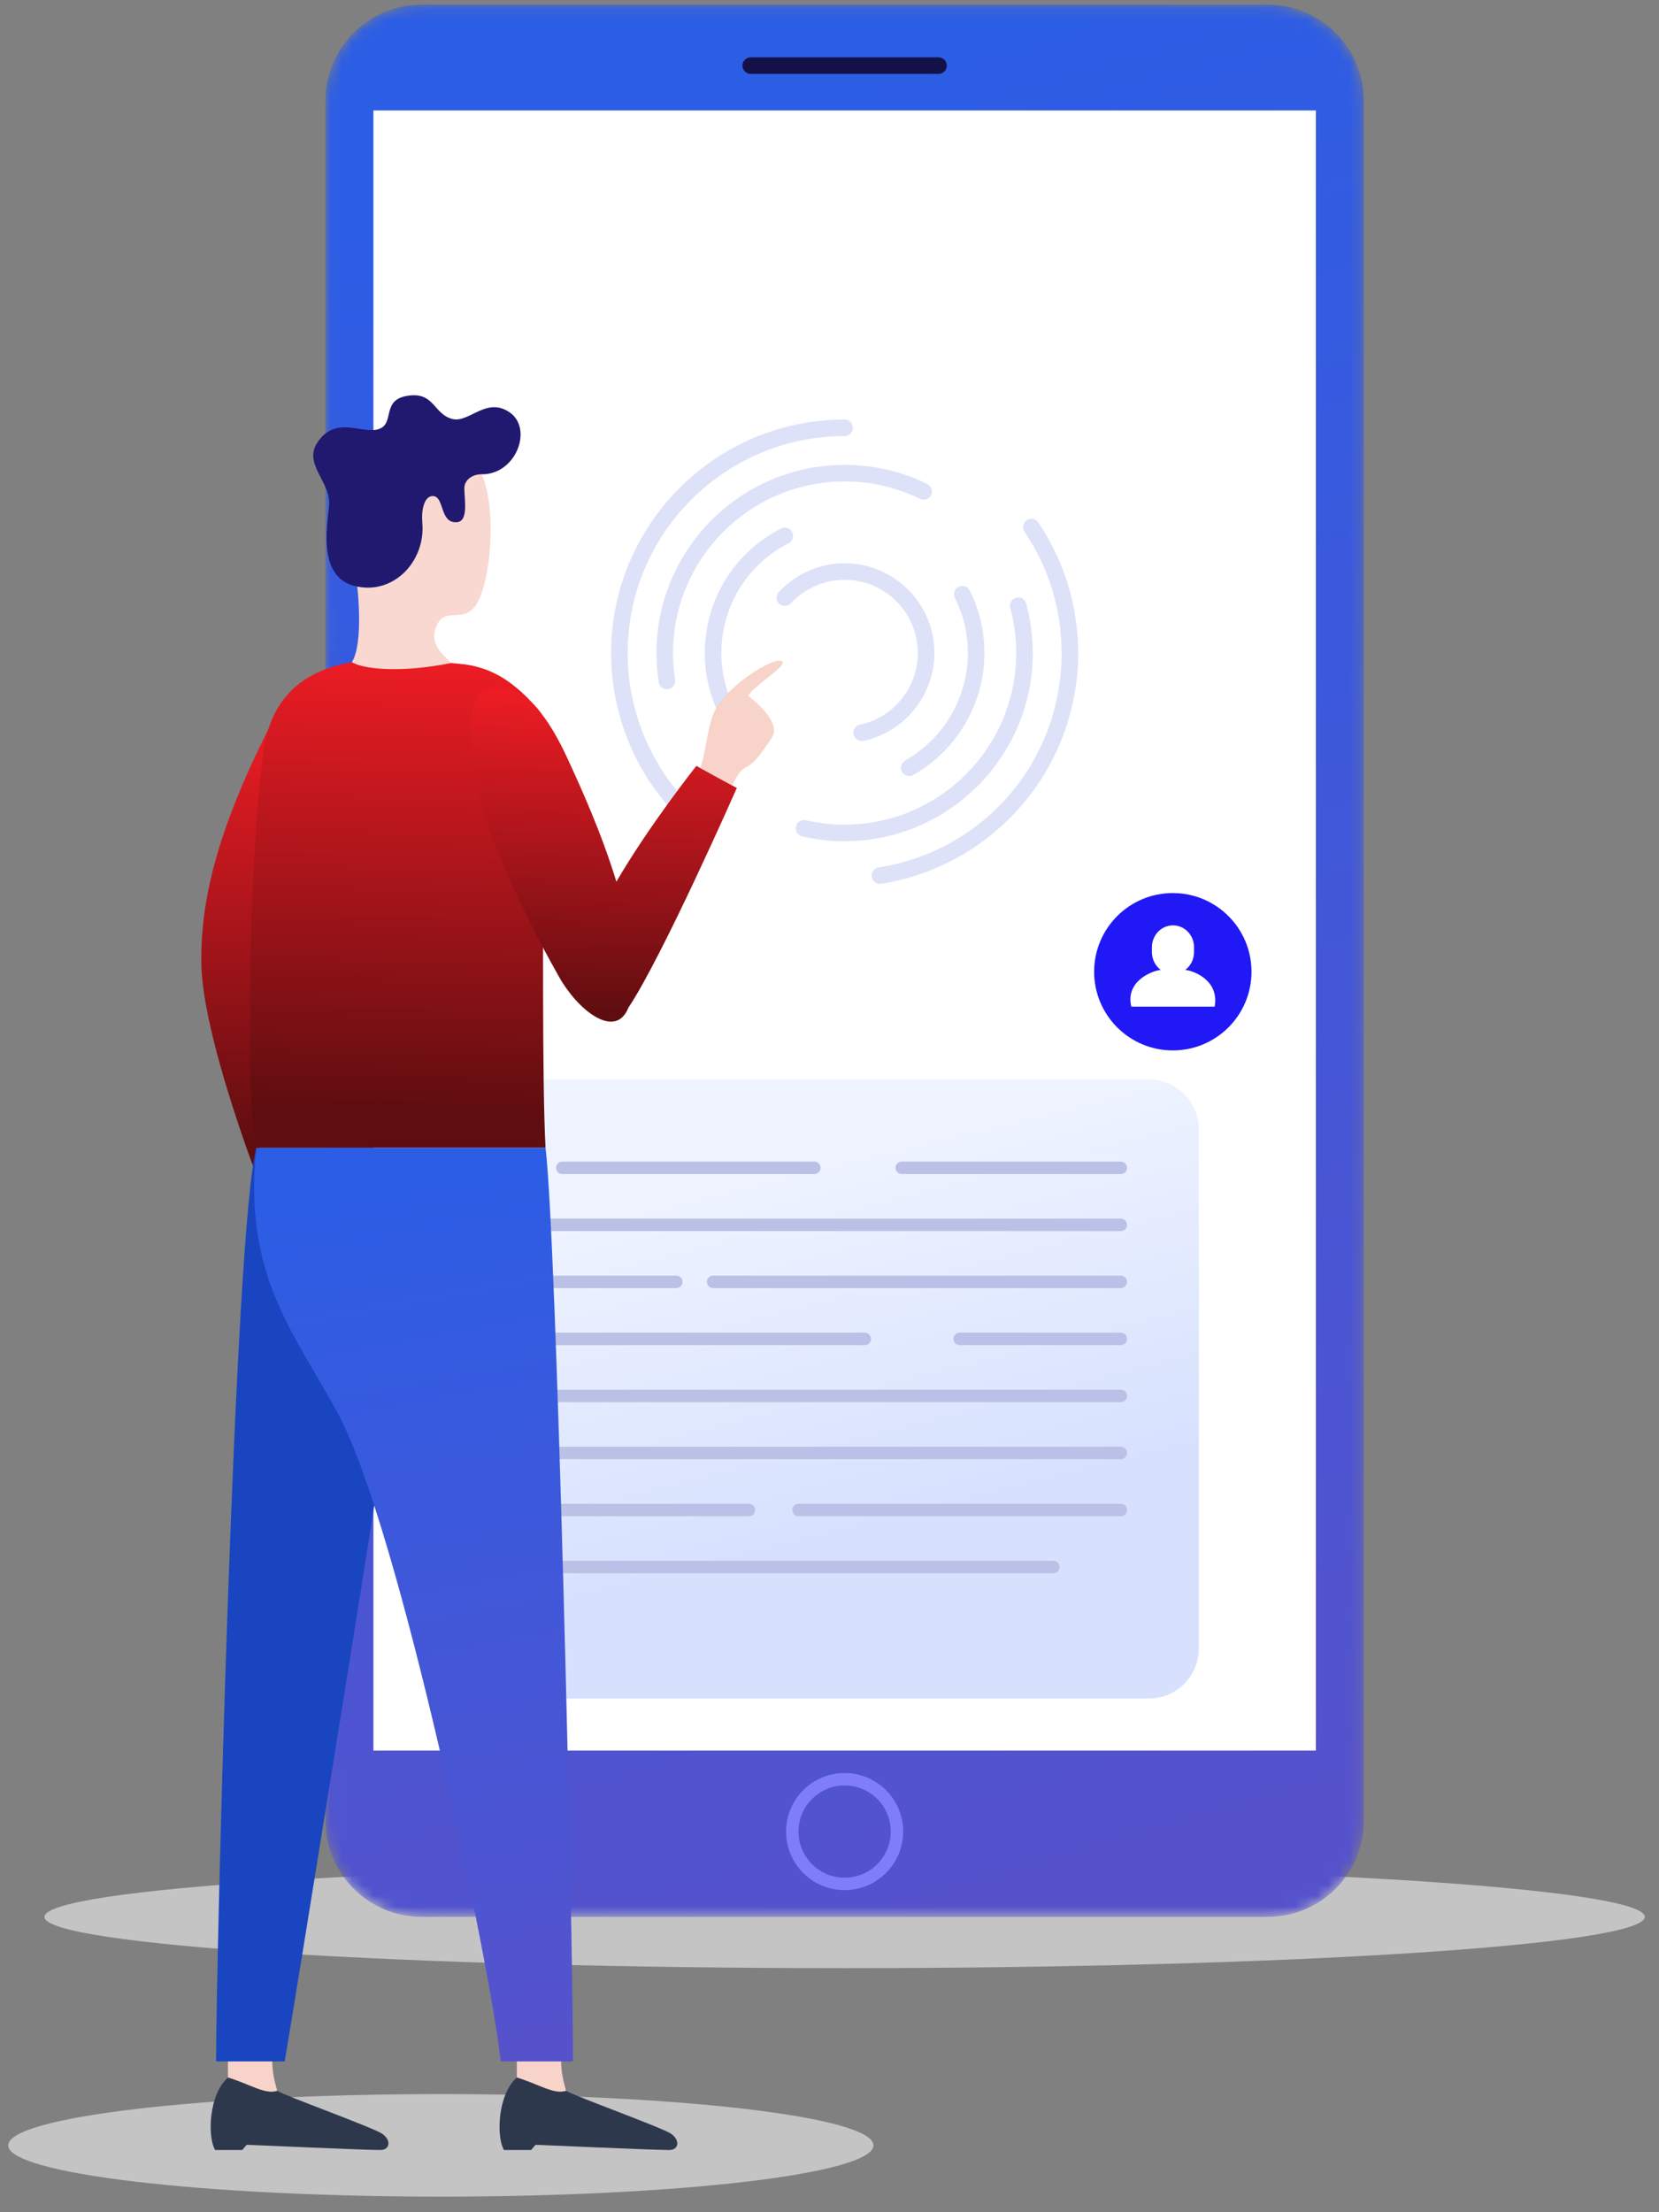 <svg xmlns="http://www.w3.org/2000/svg" xmlns:xlink="http://www.w3.org/1999/xlink" width="153" height="204" viewBox="0 0 153 204">
    <rect x="0" y="0" width="153" height="204" fill="#808080" stroke="none"/>
    <defs>
        <linearGradient id="prefix__b" x1="47.309%" x2="62.682%" y1="3.687%" y2="100.544%">
            <stop offset="0%" stop-color="#2C5DE5"/>
            <stop offset="100%" stop-color="#5652CC"/>
        </linearGradient>
        <linearGradient id="prefix__d" x1="54.689%" x2="37.811%" y1="72.98%" y2="17.584%">
            <stop offset="0%" stop-color="#D7E1FE"/>
            <stop offset="100%" stop-color="#EEF3FF"/>
        </linearGradient>
        <linearGradient id="prefix__e" x1="50.123%" x2="50%" y1="4.466%" y2="93.551%">
            <stop offset="0%" stop-color="#ED1C24"/>
            <stop offset="100%" stop-color="#5E0D10"/>
        </linearGradient>
        <linearGradient id="prefix__f" x1="51.58%" x2="50%" y1="4.466%" y2="93.551%">
            <stop offset="0%" stop-color="#ED1C24"/>
            <stop offset="100%" stop-color="#5E0D10"/>
        </linearGradient>
        <linearGradient id="prefix__g" x1="48.888%" x2="55.238%" y1="3.687%" y2="100.544%">
            <stop offset="0%" stop-color="#2C5DE5"/>
            <stop offset="100%" stop-color="#5652CC"/>
        </linearGradient>
        <linearGradient id="prefix__h" x1="52.638%" x2="50%" y1="4.466%" y2="93.551%">
            <stop offset="0%" stop-color="#ED1C24"/>
            <stop offset="100%" stop-color="#5E0D10"/>
        </linearGradient>
        <path id="prefix__a" d="M8.878.116C4.013.116.033 4.096.033 8.96v158.645c0 4.865 3.98 8.846 8.845 8.846h78.07c4.865 0 8.846-3.98 8.846-8.846V8.961c0-4.865-3.98-8.845-8.846-8.845H8.878z"/>
    </defs>
    <g fill="none" fill-rule="evenodd">
        <g fill="#F1F1F1" opacity=".6">
            <path d="M.725 25.8c0-2.611 17.864-4.728 39.899-4.728s39.898 2.117 39.898 4.728c0 2.611-17.863 4.728-39.898 4.728C18.589 30.528.725 28.411.725 25.8M4.067 4.732c0-2.611 33.04-4.728 73.795-4.728 40.757 0 73.795 2.117 73.795 4.728 0 2.611-33.038 4.728-73.795 4.728-40.755 0-73.795-2.117-73.795-4.728" transform="translate(.033 172.033)"/>
        </g>
        <path fill="#CED3F8" d="M28.34 120.305c-.19 0-.354-.14-.378-.333-.343-2.655.836-7.645 2.628-11.124.097-.187.327-.262.515-.164.187.096.26.326.164.513-1.732 3.362-2.876 8.152-2.55 10.678.027.209-.121.4-.33.427-.017.002-.033.003-.05.003"/>
        <g transform="translate(29.982 .313)">
            <mask id="prefix__c" fill="#fff">
                <use xlink:href="#prefix__a"/>
            </mask>
            <path fill="url(#prefix__b)" d="M8.878.116C4.013.116.033 4.096.033 8.96v158.645c0 4.865 3.98 8.846 8.845 8.846h78.07c4.865 0 8.846-3.98 8.846-8.846V8.961c0-4.865-3.98-8.845-8.846-8.845H8.878z" mask="url(#prefix__c)"/>
        </g>
        <g>
            <path fill="#FFF" d="M0.003 156.155L86.919 156.155 86.919 4.912 0.003 4.912z" transform="translate(34.434 5.273)"/>
            <path fill="#131147" d="M52.12 1.542H34.802c-.422 0-.763-.342-.763-.764 0-.421.341-.763.763-.763h17.316c.422 0 .764.342.764.763 0 .422-.342.764-.764.764" transform="translate(34.434 5.273)"/>
            <path stroke="#807DFB" stroke-linecap="round" stroke-linejoin="round" stroke-width="1.145" d="M38.635 163.626c0-2.666 2.16-4.827 4.826-4.827 2.666 0 4.827 2.161 4.827 4.827 0 2.665-2.161 4.826-4.827 4.826s-4.826-2.16-4.826-4.826z" transform="translate(34.434 5.273)"/>
        </g>
        <g>
            <path fill="url(#prefix__d)" d="M4.614 17.304h61.683c2.549 0 4.615 2.066 4.615 4.614v47.867c0 2.55-2.066 4.615-4.615 4.615H4.614C2.066 74.4 0 72.334 0 69.785V21.918c0-2.548 2.066-4.614 4.614-4.614" transform="translate(39.649 82.23)"/>
            <path fill="#2019F5" d="M61.257 7.38c0-4.008 3.248-7.257 7.256-7.257s7.257 3.247 7.256 7.255c.001 4.008-3.247 7.257-7.255 7.257s-7.256-3.247-7.257-7.255" transform="translate(39.649 82.23)"/>
            <path fill="#FFF" d="M69.655 7.214c.453-.337.761-.87.807-1.48h.001v-.026c.003-.043.007-.55.007-.595 0-1.11-.87-2.01-1.942-2.01-1.073 0-1.941.9-1.942 2.01v.621h.008c.046.61.354 1.144.808 1.48-.733.052-3.293.997-2.717 3.383H72.372c.447-2.45-1.99-3.335-2.717-3.383" transform="translate(39.649 82.23)"/>
            <path fill="#BBC0E6" d="M35.455 26.033h-23.25c-.316 0-.573-.257-.573-.573 0-.316.257-.572.573-.572h23.25c.316 0 .573.256.573.572 0 .316-.257.573-.573.573M63.721 26.033H43.508c-.316 0-.572-.257-.572-.573 0-.316.256-.572.572-.572h20.213c.316 0 .572.256.572.572 0 .316-.256.573-.572.573M63.721 31.292H7.191c-.317 0-.573-.257-.573-.573 0-.316.256-.572.572-.572h56.531c.316 0 .572.256.572.572 0 .316-.256.573-.572.573M22.723 36.55H7.19c-.316 0-.572-.256-.572-.572 0-.316.256-.572.572-.572h15.533c.316 0 .572.256.572.572 0 .316-.256.572-.572.572M63.721 36.55H26.115c-.316 0-.572-.256-.572-.572 0-.316.256-.572.572-.572h37.606c.316 0 .572.256.572.572 0 .316-.256.572-.572.572M40.11 41.81H7.19c-.316 0-.572-.257-.572-.573 0-.316.256-.572.572-.572h32.92c.315 0 .572.256.572.572 0 .316-.257.572-.572.572M63.721 41.81H48.857c-.317 0-.573-.257-.573-.573 0-.316.256-.572.573-.572H63.72c.316 0 .572.256.572.572 0 .316-.256.572-.572.572M63.721 47.068H7.191c-.317 0-.573-.256-.573-.572 0-.316.256-.572.572-.572h56.531c.316 0 .572.256.572.572 0 .316-.256.572-.572.572M63.721 52.327H7.191c-.317 0-.573-.256-.573-.572 0-.316.256-.573.572-.573h56.531c.316 0 .572.257.572.573 0 .316-.256.572-.572.572M29.423 57.586H7.19c-.316 0-.572-.256-.572-.572 0-.316.256-.573.572-.573h22.233c.316 0 .572.257.572.573 0 .316-.256.572-.572.572M63.721 57.586h-29.73c-.315 0-.572-.256-.572-.572 0-.316.257-.573.573-.573H63.72c.316 0 .572.257.572.573 0 .316-.256.572-.572.572M57.496 62.845H7.19c-.316 0-.572-.256-.572-.572 0-.316.256-.573.572-.573h50.306c.316 0 .573.257.573.573 0 .316-.257.572-.573.572" transform="translate(39.649 82.23)"/>
        </g>
        <g fill="#DDE2F8">
            <path d="M23.154 29.737c-.353 0-.67-.245-.746-.604-.088-.413.176-.818.588-.906 3.094-.658 5.34-3.436 5.34-6.605 0-3.724-3.029-6.753-6.753-6.753-1.874 0-3.68.788-4.955 2.164-.287.31-.77.328-1.079.041-.309-.286-.327-.77-.04-1.078 1.562-1.687 3.776-2.654 6.074-2.654 4.565 0 8.28 3.714 8.28 8.28 0 3.885-2.755 7.291-6.55 8.098-.053.012-.107.017-.16.017" transform="translate(56.312 38.6)"/>
            <path d="M11.056 28.416c-.264 0-.521-.137-.662-.383-1.115-1.942-1.705-4.159-1.705-6.411 0-4.867 2.694-9.268 7.03-11.486.374-.192.835-.044 1.027.332.192.375.043.835-.332 1.027-3.823 1.955-6.199 5.836-6.199 10.127 0 1.986.52 3.94 1.502 5.65.21.366.084.833-.281 1.043-.12.069-.25.101-.38.101M27.538 32.956c-.266 0-.525-.14-.665-.388-.207-.367-.078-.833.29-1.04 3.57-2.015 5.788-5.811 5.788-9.906 0-1.789-.404-3.5-1.2-5.087-.188-.377-.036-.836.34-1.025.379-.188.837-.036 1.025.34.903 1.802 1.36 3.744 1.36 5.772 0 4.645-2.514 8.95-6.563 11.235-.119.067-.247.1-.375.1" transform="translate(56.312 38.6)"/>
            <path d="M5.192 24.957c-.37 0-.694-.27-.753-.647-.137-.883-.207-1.788-.207-2.688 0-9.568 7.784-17.351 17.351-17.351 2.676 0 5.243.593 7.628 1.762.378.186.535.643.35 1.022-.187.378-.643.535-1.022.35-2.174-1.067-4.515-1.608-6.956-1.608-8.726 0-15.825 7.1-15.825 15.825 0 .822.064 1.647.19 2.454.064.416-.22.806-.637.871-.04.006-.08.01-.119.01M21.583 38.973c-1.321 0-2.638-.15-3.915-.444-.411-.095-.667-.504-.573-.915.095-.411.506-.667.915-.572 1.165.268 2.367.404 3.573.404 8.726 0 15.824-7.098 15.824-15.824 0-1.413-.185-2.814-.552-4.163-.111-.406.129-.826.535-.936.406-.112.827.129.937.536.403 1.479.607 3.014.607 4.563 0 9.567-7.784 17.35-17.351 17.35" transform="translate(56.312 38.6)"/>
            <path d="M6.041 36.17c-.21 0-.42-.087-.57-.257C1.973 31.972.046 26.896.046 21.622.046 9.747 9.708.085 21.583.085c.421 0 .763.342.763.763 0 .422-.342.764-.763.764-11.034 0-20.01 8.976-20.01 20.01 0 4.9 1.79 9.616 5.039 13.277.28.316.251.798-.064 1.078-.145.129-.326.192-.507.192M24.839 42.905c-.37 0-.694-.269-.753-.645-.066-.416.219-.807.635-.872 9.776-1.54 16.872-9.852 16.872-19.766 0-4.01-1.181-7.879-3.417-11.188-.236-.349-.144-.823.205-1.06.35-.235.824-.143 1.06.206 2.407 3.562 3.679 7.726 3.679 12.042 0 5.162-1.855 10.155-5.222 14.059-3.332 3.863-7.927 6.425-12.94 7.214-.04.007-.08.01-.12.01" transform="translate(56.312 38.6)"/>
        </g>
        <g>
            <path fill="#F7D3C9" d="M29.188 155.146v-1.493h4.077c.053 1.39.311 2.136.468 2.714-1.06.407-2.612-.645-4.545-1.221" transform="translate(18.477 36.437)"/>
            <path fill="#2E384D" d="M29.188 155.146c1.933.576 3.485 1.628 4.545 1.22.561.408 8.831 3.382 9.673 3.958.86.59.735 1.504-.177 1.504-1.333 0-12.314-.483-12.314-.483-.223.242-.403.483-.403.483h-2.51c-.748-1.297-.545-5.19 1.186-6.682" transform="translate(18.477 36.437)"/>
            <path fill="#F7D3C9" d="M2.547 155.146v-1.493h4.078c.052 1.39.31 2.136.467 2.714-1.06.407-2.611-.645-4.545-1.221" transform="translate(18.477 36.437)"/>
            <path fill="#2E384D" d="M2.547 155.146c1.934.576 3.485 1.628 4.545 1.22.562.408 8.831 3.382 9.673 3.958.861.59.735 1.504-.177 1.504-1.333 0-12.313-.483-12.313-.483-.223.242-.404.483-.404.483H1.362c-.748-1.297-.546-5.19 1.185-6.682" transform="translate(18.477 36.437)"/>
            <path fill="url(#prefix__e)" d="M7.784 27.92C1.45 39.684.034 46.592.09 52.344c.065 6.743 5.355 20.313 5.355 20.313.225-6.527-.572-33.928 2.339-44.739" transform="translate(18.477 36.437)"/>
            <path fill="url(#prefix__f)" d="M31.833 69.41c-.338-6.398-.17-22.232-.26-24.999-.161-4.91 2.198-12.539-.6-15.645-1.908-2.12-3.957-3.738-7.09-3.99-4.57-.368-16.616-2.588-18.06 8.073-1.391 10.26-1.672 33-.66 36.56h26.67z" transform="translate(18.477 36.437)"/>
            <path fill="#1945C0" d="M5.163 69.41c-2.025 7.443-3.713 75.23-3.713 84.243h6.33c.919-5.406 8.047-49.435 9.566-59.739C15.321 83.78 5.163 69.41 5.163 69.41" transform="translate(18.477 36.437)"/>
            <path fill="url(#prefix__g)" d="M31.833 69.41c1.013 8.118 2.53 71.178 2.53 84.243h-6.66c-.9-8.464-9.338-49.21-15.014-59.739-4.057-7.526-8.76-12.706-7.526-24.504h26.67z" transform="translate(18.477 36.437)"/>
            <path fill="#F8D8D0" d="M14.258 16.198c.302 1.436.807 6.741-.288 8.426.944.598 4.267 1.052 9.153.082-.83-.863-2.108-1.81-1.289-3.538.892-1.88 2.866.378 4.017-2.678 1.344-3.564 1.263-10.36-.517-12.104-1.992-1.953-5.828-4.22-10.474-.935-3.79 2.68-1.214 7.828-.602 10.747" transform="translate(18.477 36.437)"/>
            <path fill="#20196F" d="M23.645 11.719c1.11-.078.702-2.062.702-3.137 0-.76.746-1.296 1.593-1.284 3.153.048 4.756-4.163 2.616-5.686-2.142-1.524-3.762.964-5.292.593C21.48 1.774 21.606-.37 19.046.071c-2.364.407-1.095 2.531-2.575 3.053-1.526.537-3.994-1.337-5.693 1.27-1.26 1.934 1.161 3.57 1.107 5.609-.034 1.272-1.292 6.582 2.227 7.563 3.612 1.006 6.661-2.204 6.361-5.758-.122-1.44.263-2.529.98-2.501 1.07.04.605 2.525 2.192 2.412" transform="translate(18.477 36.437)"/>
            <path fill="url(#prefix__h)" d="M49.476 36.226l-3.73-2.038s-4.292 5.395-7.379 10.68c-1.344-4.432-3.278-8.71-4.558-11.47-2.799-6.034-5.334-6.963-7.553-6.207-2.135.728-1.212 6.649-.559 9.636 1.147 5.244 5.471 13.462 7.423 16.887 1.728 3.033 5.165 5.754 6.36 2.768 3.126-4.671 9.996-20.256 9.996-20.256" transform="translate(18.477 36.437)"/>
            <path fill="#F7D3C9" d="M46.088 34.375c.475-.992.644-3.71 1.315-5.178 1.074-2.35 5.392-5.054 6.215-4.682.749.338-2.862 2.456-3.088 3.226.677.507 3.071 2.499 2.17 3.851-.902 1.352-1.521 2.297-2.393 2.718-.71.341-1.248 1.688-1.248 1.688l-2.97-1.623z" transform="translate(18.477 36.437)"/>
        </g>
    </g>
</svg>
